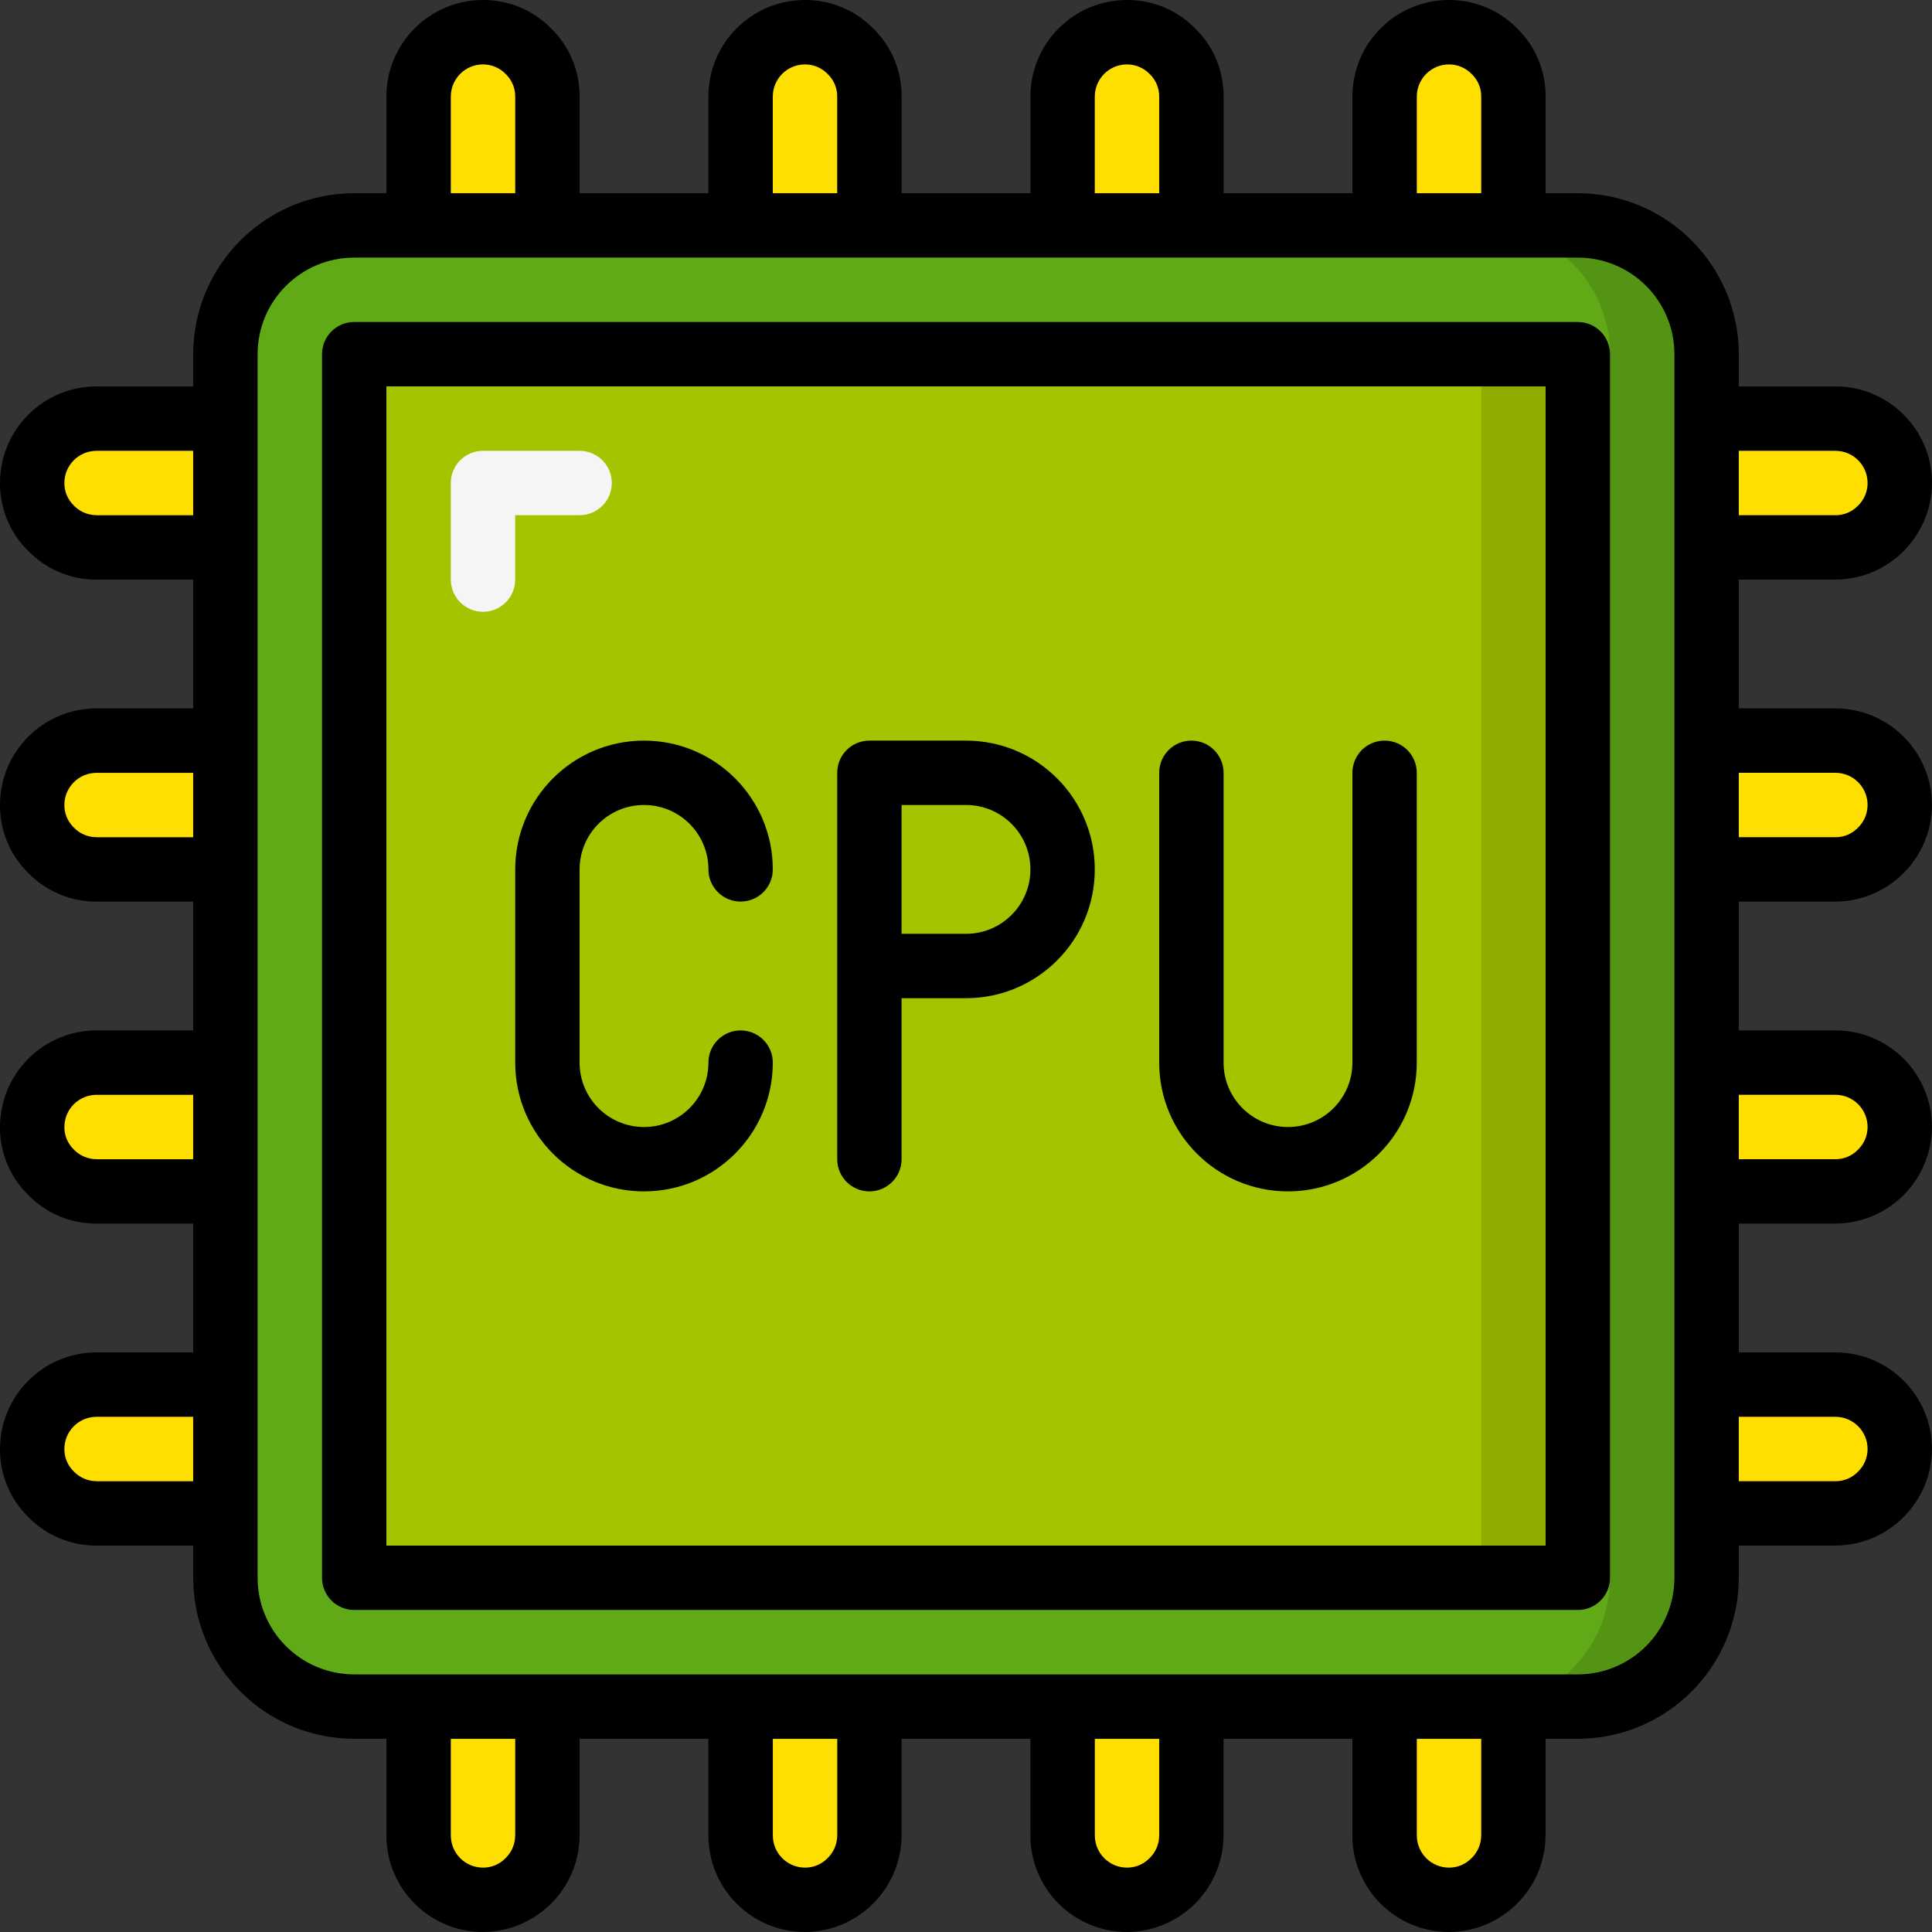 <?xml version="1.0" encoding="UTF-8"?><svg id="_レイヤー_1" xmlns="http://www.w3.org/2000/svg" viewBox="0 0 512 512"><rect x="0" y="0" width="512" height="512" fill="#333333" stroke="none"/><defs><style>.cls-1{fill:#90ac00;}.cls-2{fill:#a4c400;}.cls-3{fill:#60a917;}.cls-4{fill:#ffdf00;}.cls-5{fill:#549414;}.cls-6{fill:#f5f5f5;}</style></defs><g id="Page-1"><g id="_002---CPU"><g id="Icons"><rect id="Rectangle-path" class="cls-3" x="59.73" y="59.73" width="392.53" height="392.53" rx="34.13" ry="34.13"/><path id="Shape" class="cls-5" d="M418.13,59.73h-25.6c18.85,0,34.13,15.28,34.13,34.13v324.27c0,18.85-15.28,34.13-34.13,34.13h25.6c18.85,0,34.13-15.28,34.13-34.13V93.87c0-18.85-15.28-34.13-34.13-34.13Z"/><path id="Rectangle-path-2" class="cls-2" d="M93.87,93.87h324.27v324.27H93.87V93.87Z"/><path id="Rectangle-path-3" class="cls-1" d="M392.53,93.87h25.6v324.27h-25.6V93.87Z"/><path id="Shape-2" class="cls-4" d="M110.93,59.73V25.6c.03-9.41,7.65-17.04,17.07-17.07,4.53-.02,8.87,1.79,12.03,5.03,3.24,3.16,5.06,7.5,5.03,12.03v34.13s-34.13,0-34.13,0Z"/><path id="Shape-3" class="cls-4" d="M366.93,59.73V25.6c.03-9.41,7.65-17.04,17.07-17.07,4.53-.02,8.87,1.79,12.03,5.03,3.24,3.16,5.06,7.5,5.03,12.03v34.13s-34.13,0-34.13,0Z"/><path id="Shape-4" class="cls-4" d="M196.27,59.73V25.6c.03-9.41,7.65-17.04,17.07-17.07,4.53-.02,8.87,1.79,12.03,5.03,3.24,3.16,5.06,7.5,5.03,12.03v34.13s-34.13,0-34.13,0Z"/><path id="Shape-5" class="cls-4" d="M281.6,59.73V25.6c.03-9.41,7.65-17.04,17.07-17.07,4.53-.02,8.87,1.79,12.03,5.03,3.24,3.16,5.06,7.5,5.03,12.03v34.13s-34.13,0-34.13,0Z"/><path id="Shape-6" class="cls-4" d="M145.07,452.27v34.13c-.07,9.4-7.67,17-17.07,17.07-9.41-.03-17.04-7.65-17.07-17.07v-34.13h34.13Z"/><path id="Shape-7" class="cls-4" d="M401.07,452.27v34.13c-.07,9.4-7.67,17-17.07,17.07-9.41-.03-17.04-7.65-17.07-17.07v-34.13h34.13Z"/><path id="Shape-8" class="cls-4" d="M230.4,452.27v34.13c-.07,9.4-7.67,17-17.07,17.07-9.41-.03-17.04-7.65-17.07-17.07v-34.13h34.13Z"/><path id="Shape-9" class="cls-4" d="M315.73,452.27v34.13c-.07,9.4-7.67,17-17.07,17.07-9.41-.03-17.04-7.65-17.07-17.07v-34.13h34.13Z"/><path id="Shape-10" class="cls-4" d="M452.27,110.93h34.13c9.41.03,17.04,7.65,17.07,17.07-.07,9.4-7.67,17-17.07,17.07h-34.13v-34.13Z"/><path id="Shape-11" class="cls-4" d="M452.27,366.93h34.13c9.41.03,17.04,7.65,17.07,17.07-.07,9.4-7.67,17-17.07,17.07h-34.13v-34.13Z"/><path id="Shape-12" class="cls-4" d="M452.27,196.27h34.13c9.41.03,17.04,7.65,17.07,17.07-.07,9.4-7.67,17-17.07,17.07h-34.13v-34.13Z"/><path id="Shape-13" class="cls-4" d="M452.27,281.6h34.13c9.41.03,17.04,7.65,17.07,17.07-.07,9.4-7.67,17-17.07,17.07h-34.13v-34.13Z"/><path id="Shape-14" class="cls-4" d="M59.73,145.07H25.6c-4.53.02-8.87-1.79-12.03-5.03-3.24-3.16-5.06-7.5-5.03-12.03.03-9.41,7.65-17.04,17.07-17.07h34.13v34.13Z"/><path id="Shape-15" class="cls-4" d="M59.73,401.07H25.6c-4.53.02-8.87-1.79-12.03-5.03-3.24-3.16-5.06-7.5-5.03-12.03.03-9.41,7.65-17.04,17.07-17.07h34.13v34.13Z"/><path id="Shape-16" class="cls-4" d="M59.73,230.4H25.6c-4.53.02-8.87-1.79-12.03-5.03-3.24-3.16-5.06-7.5-5.03-12.03.03-9.41,7.65-17.04,17.07-17.07h34.13v34.13Z"/><path id="Shape-17" class="cls-4" d="M59.73,315.73H25.6c-4.53.02-8.87-1.79-12.03-5.03-3.24-3.16-5.06-7.5-5.03-12.03.03-9.41,7.65-17.04,17.07-17.07h34.13v34.13Z"/></g><g id="Icons_copy"><path id="Shape-18" class="cls-6" d="M128,162.13c-4.71,0-8.53-3.82-8.53-8.53v-25.6c0-4.71,3.82-8.53,8.53-8.53h25.6c4.71,0,8.53,3.82,8.53,8.53s-3.82,8.53-8.53,8.53h-17.07v17.07c0,4.71-3.82,8.53-8.53,8.53Z"/><path id="Shape-19" d="M170.67,315.73c18.85,0,34.13-15.28,34.13-34.13,0-4.71-3.82-8.53-8.53-8.53s-8.53,3.82-8.53,8.53c0,9.43-7.64,17.07-17.07,17.07s-17.07-7.64-17.07-17.07v-51.2c0-9.43,7.64-17.07,17.07-17.07s17.07,7.64,17.07,17.07c0,4.71,3.82,8.53,8.53,8.53s8.53-3.82,8.53-8.53c0-18.85-15.28-34.13-34.13-34.13s-34.13,15.28-34.13,34.13v51.2c0,18.85,15.28,34.13,34.13,34.13Z"/><path id="Shape-20" d="M230.4,315.73c4.71,0,8.53-3.82,8.53-8.53v-42.67h17.07c18.85,0,34.13-15.28,34.13-34.13s-15.28-34.13-34.13-34.13h-25.6c-4.71,0-8.53,3.82-8.53,8.53v102.4c0,4.71,3.82,8.53,8.53,8.53ZM238.93,213.33h17.07c9.43,0,17.07,7.64,17.07,17.07s-7.64,17.07-17.07,17.07h-17.07v-34.13Z"/><path id="Shape-21" d="M341.33,315.73c18.85,0,34.13-15.28,34.13-34.13v-76.8c0-4.71-3.82-8.53-8.53-8.53s-8.53,3.82-8.53,8.53v76.8c0,9.43-7.64,17.07-17.07,17.07s-17.07-7.64-17.07-17.07v-76.8c0-4.71-3.82-8.53-8.53-8.53s-8.53,3.82-8.53,8.53v76.8c0,18.85,15.28,34.13,34.13,34.13Z"/><path id="Shape-22" d="M418.13,85.33H93.87c-4.71,0-8.53,3.82-8.53,8.53v324.27c0,4.71,3.82,8.53,8.53,8.53h324.27c4.71,0,8.53-3.82,8.53-8.53V93.87c0-4.71-3.82-8.53-8.53-8.53ZM409.6,409.6H102.4V102.4h307.2v307.2Z"/><path id="Shape-23" d="M486.4,153.6c14.11-.07,25.53-11.49,25.6-25.6,0-14.14-11.46-25.6-25.6-25.6h-25.6v-8.53c-.03-23.55-19.11-42.64-42.67-42.67h-8.53v-25.6c.05-6.76-2.64-13.25-7.46-17.99C397.38,2.71,390.83-.03,384,0,369.86,0,358.4,11.46,358.4,25.6v25.6h-34.13v-25.6c.05-6.76-2.64-13.25-7.46-17.99C312.05,2.71,305.5-.03,298.67,0,284.53,0,273.07,11.46,273.07,25.6v25.6h-34.13v-25.6c.05-6.76-2.64-13.25-7.46-17.99C226.71,2.71,220.16-.03,213.33,0,199.19,0,187.73,11.46,187.73,25.6v25.6h-34.13v-25.6c.05-6.76-2.64-13.25-7.46-17.99C141.38,2.71,134.83-.03,128,0,113.86,0,102.4,11.46,102.4,25.6v25.6h-8.53c-23.55.03-42.64,19.11-42.67,42.67v8.53h-25.6c-14.14,0-25.6,11.46-25.6,25.6-.05,6.76,2.64,13.25,7.46,17.99,4.76,4.9,11.31,7.65,18.14,7.61h25.6v34.13h-25.6c-14.14,0-25.6,11.46-25.6,25.6-.05,6.76,2.64,13.25,7.46,17.99,4.76,4.9,11.31,7.65,18.14,7.61h25.6v34.13h-25.6c-6.79,0-13.3,2.7-18.1,7.5C2.7,285.37,0,291.88,0,298.67c-.05,6.76,2.64,13.25,7.46,17.99,4.76,4.9,11.31,7.65,18.14,7.61h25.6v34.13h-25.6c-14.14,0-25.6,11.46-25.6,25.6-.05,6.76,2.64,13.25,7.46,17.99,4.76,4.9,11.31,7.65,18.14,7.61h25.6v8.53c.03,23.55,19.11,42.64,42.67,42.67h8.53v25.6c0,14.14,11.46,25.6,25.6,25.6,14.11-.07,25.53-11.49,25.6-25.6v-25.6h34.13v25.6c0,14.14,11.46,25.6,25.6,25.6,14.11-.07,25.53-11.49,25.6-25.6v-25.6h34.13v25.6c0,6.79,2.7,13.3,7.5,18.1,4.8,4.8,11.31,7.5,18.1,7.5,14.11-.07,25.53-11.49,25.6-25.6v-25.6h34.13v25.6c0,14.14,11.46,25.6,25.6,25.6,14.11-.07,25.53-11.49,25.6-25.6v-25.6h8.53c23.55-.03,42.64-19.11,42.67-42.67v-8.53h25.6c14.11-.07,25.53-11.49,25.6-25.6,0-14.14-11.46-25.6-25.6-25.6h-25.6v-34.13h25.6c14.11-.07,25.53-11.49,25.6-25.6,0-14.14-11.46-25.6-25.6-25.6h-25.6v-34.13h25.6c14.11-.07,25.53-11.49,25.6-25.6,0-14.14-11.46-25.6-25.6-25.6h-25.6v-34.13h25.6ZM486.4,119.47c4.71,0,8.53,3.82,8.53,8.53,0,2.3-.94,4.5-2.61,6.08-1.56,1.59-3.7,2.48-5.92,2.46h-25.6v-17.07h25.6ZM375.47,25.6c0-4.71,3.82-8.53,8.53-8.53,2.3,0,4.5.94,6.08,2.61,1.59,1.56,2.48,3.7,2.46,5.92v25.6h-17.07v-25.6ZM290.13,25.6c0-4.71,3.82-8.53,8.53-8.53,2.3,0,4.5.94,6.08,2.61,1.59,1.56,2.48,3.7,2.46,5.92v25.6h-17.07v-25.6ZM204.8,25.6c0-4.71,3.82-8.53,8.53-8.53,2.3,0,4.5.94,6.08,2.61,1.59,1.56,2.48,3.7,2.46,5.92v25.6h-17.07v-25.6ZM119.47,25.6c0-4.71,3.82-8.53,8.53-8.53,2.3,0,4.5.94,6.08,2.61,1.59,1.56,2.48,3.7,2.46,5.92v25.6h-17.07v-25.6ZM25.6,136.53c-2.3,0-4.5-.94-6.08-2.61-1.59-1.56-2.48-3.7-2.46-5.92,0-4.71,3.82-8.53,8.53-8.53h25.6v17.07h-25.6ZM25.6,221.87c-2.3,0-4.5-.94-6.08-2.61-1.59-1.56-2.48-3.7-2.46-5.92,0-4.71,3.82-8.53,8.53-8.53h25.6v17.07h-25.6ZM25.6,307.2c-2.3,0-4.5-.94-6.08-2.61-1.59-1.56-2.48-3.7-2.46-5.92,0-4.71,3.82-8.53,8.53-8.53h25.6v17.07h-25.6ZM25.6,392.53c-2.3,0-4.5-.94-6.08-2.61-1.59-1.56-2.48-3.7-2.46-5.92,0-4.71,3.82-8.53,8.53-8.53h25.6v17.07h-25.6ZM136.53,486.4c0,2.3-.94,4.5-2.61,6.08-1.56,1.59-3.7,2.48-5.92,2.46-4.71,0-8.53-3.82-8.53-8.53v-25.6h17.07v25.6ZM221.87,486.4c0,2.3-.94,4.5-2.61,6.08-1.56,1.59-3.7,2.48-5.92,2.46-4.71,0-8.53-3.82-8.53-8.53v-25.6h17.07v25.6ZM307.2,486.4c0,2.3-.94,4.5-2.61,6.08-1.56,1.59-3.7,2.48-5.92,2.46-4.71,0-8.53-3.82-8.53-8.53v-25.6h17.07v25.6ZM392.53,486.4c0,2.3-.94,4.5-2.61,6.08-1.56,1.59-3.7,2.48-5.92,2.46-4.71,0-8.53-3.82-8.53-8.53v-25.6h17.07v25.6ZM443.73,418.13c0,14.14-11.46,25.6-25.6,25.6H93.87c-14.14,0-25.6-11.46-25.6-25.6V93.87c0-14.14,11.46-25.6,25.6-25.6h324.27c14.14,0,25.6,11.46,25.6,25.6v324.27ZM486.4,375.47c4.71,0,8.53,3.82,8.53,8.53,0,2.3-.94,4.5-2.61,6.08-1.56,1.59-3.7,2.48-5.92,2.46h-25.6v-17.07h25.6ZM486.4,290.13c4.71,0,8.53,3.82,8.53,8.53,0,2.3-.94,4.5-2.61,6.08-1.56,1.59-3.7,2.48-5.92,2.46h-25.6v-17.07h25.6ZM486.4,204.8c4.71,0,8.53,3.82,8.53,8.53,0,2.3-.94,4.5-2.61,6.08-1.56,1.59-3.7,2.48-5.92,2.46h-25.6v-17.07h25.6Z"/></g></g></g></svg>